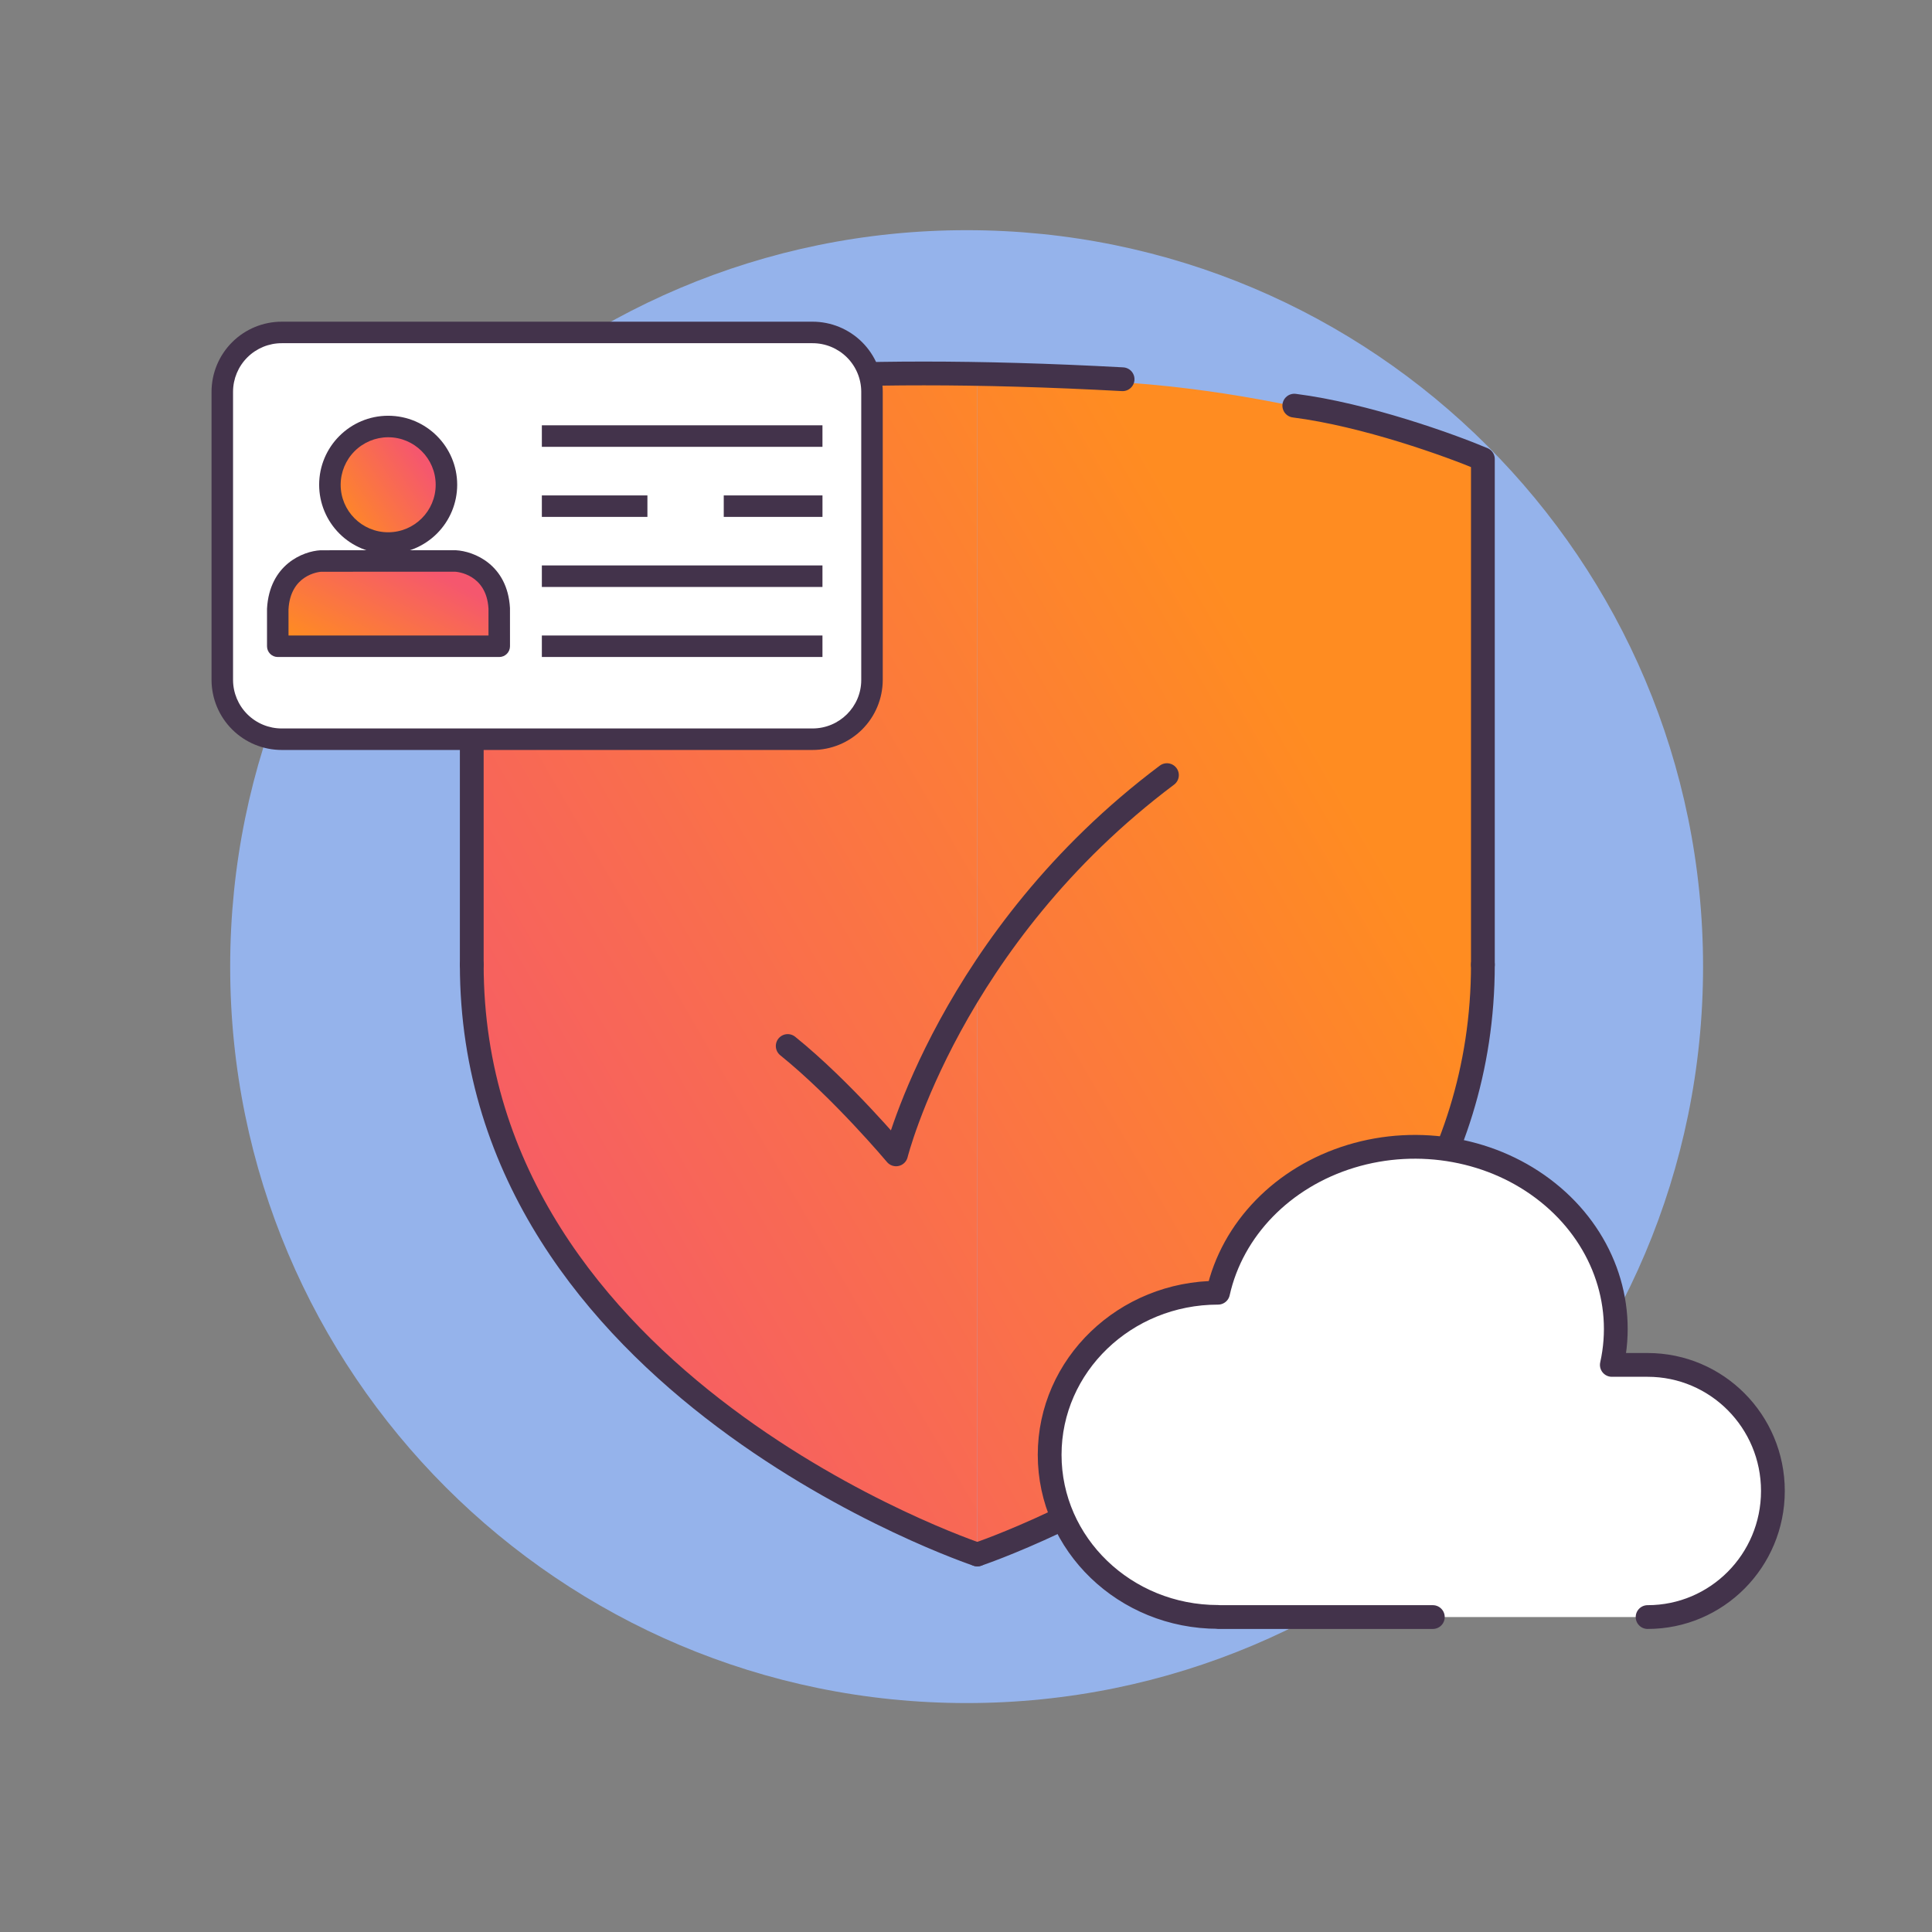 <svg fill="none" viewBox="0 0 512 512" height="512" width="512" xmlns="http://www.w3.org/2000/svg"><rect x="0" y="0" width="512" height="512" fill="#808080" stroke="none"/><path fill="#95B3EB" d="M256.17 61C363.96 61 451.33 148.38 451.33 256.17C451.33 363.96 363.95 451.33 256.17 451.33C148.39 451.33 61 363.96 61 256.18C61 148.4 148.38 61 256.17 61Z"></path><path fill="url(#paint0_linear_514_3954)" d="M259 412.001V101.674C204.736 96.607 147.365 113.168 125.462 122.081C124.756 145.537 124.332 210.042 128.289 280.411C132.245 350.78 217.078 397.458 259 412.001Z"></path><path fill="url(#paint1_linear_514_3954)" d="M259 412.001V101.674C313.264 96.607 370.635 113.168 392.538 122.081C393.244 145.537 393.668 210.042 389.711 280.411C385.755 350.78 300.922 397.458 259 412.001Z"></path><path stroke-linejoin="round" stroke-linecap="round" stroke-width="6.3" stroke="#43334B" d="M259 411.951C259 411.951 392.979 367.292 392.979 255.642"></path><path stroke-linejoin="round" stroke-linecap="round" stroke-width="6.3" stroke="#43334B" d="M392.979 255.642V121.663C384.152 117.942 361.8 109.9 343 107.5"></path><path stroke-linejoin="round" stroke-linecap="round" stroke-width="6.3" stroke="#43334B" d="M259.003 411.951C259.003 411.951 125.023 367.292 125.023 255.642"></path><path stroke-linejoin="round" stroke-linecap="round" stroke-width="6.3" stroke="#43334B" d="M125.023 255.642V121.663C125.023 121.663 140 92 297.5 100.5"></path><path stroke-linejoin="round" stroke-linecap="round" stroke-width="6.3" stroke="#43334B" d="M309.252 205.417C251.823 248.489 237.466 305.917 237.466 305.917C237.466 305.917 223.109 288.781 208.752 277.203"></path><path fill="white" d="M211.69 195.58H78.302C73.63 195.584 69.147 193.744 65.836 190.464C62.525 187.183 60.656 182.729 60.639 178.079V105.921C60.656 101.271 62.525 96.817 65.836 93.537C69.147 90.256 73.63 88.416 78.302 88.42H211.696C216.368 88.416 220.85 90.256 224.161 93.537C227.472 96.817 229.342 101.271 229.359 105.921V178.079C229.342 182.73 227.472 187.185 224.16 190.466C220.847 193.747 216.363 195.586 211.69 195.58Z"></path><path fill="#43334B" d="M215.311 198.749H74.68C69.755 198.753 65.029 196.805 61.538 193.33C58.047 189.855 56.077 185.138 56.059 180.213V103.787C56.077 98.862 58.047 94.144 61.538 90.669C65.029 87.195 69.755 85.246 74.68 85.251H215.317C220.242 85.246 224.968 87.195 228.459 90.669C231.95 94.144 233.92 98.862 233.938 103.787V180.213C233.92 185.139 231.949 189.857 228.457 193.332C224.965 196.807 220.237 198.755 215.311 198.749ZM74.68 90.951C71.266 90.943 67.988 92.29 65.565 94.697C63.143 97.103 61.774 100.372 61.759 103.787V180.213C61.774 183.627 63.143 186.896 65.565 189.303C67.988 191.709 71.266 193.056 74.68 193.049H215.317C222.442 193.049 228.238 187.292 228.238 180.213V103.787C228.223 100.372 226.854 97.103 224.432 94.697C222.009 92.29 218.731 90.943 215.317 90.951H74.68Z"></path><circle fill="url(#paint2_linear_514_3954)" r="14" cy="128" cx="103"></circle><path fill="url(#paint3_linear_514_3954)" d="M73 161C73 154.373 78.373 149 85 149H120C126.627 149 132 154.373 132 161V170H73V161Z"></path><path fill="#43334B" d="M102.869 146.759C98.021 146.755 93.372 144.827 89.942 141.399C86.513 137.971 84.584 133.323 84.578 128.474C84.578 118.385 92.78 110.177 102.869 110.177C112.958 110.177 121.161 118.385 121.161 128.474C121.155 133.323 119.225 137.971 115.796 141.399C112.367 144.827 107.718 146.755 102.869 146.759ZM102.869 115.877C99.53 115.881 96.329 117.21 93.969 119.572C91.609 121.933 90.281 125.135 90.278 128.474C90.278 135.416 95.927 141.059 102.869 141.059C109.812 141.059 115.461 135.416 115.461 128.474C115.461 121.526 109.812 115.877 102.869 115.877Z"></path><path fill="#43334B" d="M132.305 174.114H73.612C72.856 174.114 72.131 173.814 71.597 173.28C71.062 172.745 70.762 172.02 70.762 171.264V161.306C71.412 149.604 80.315 146.076 84.932 145.825L120.819 145.819C125.59 146.076 134.499 149.604 135.149 161.141L135.155 171.259C135.155 171.633 135.082 172.005 134.939 172.351C134.796 172.697 134.587 173.012 134.322 173.278C134.057 173.543 133.743 173.753 133.397 173.897C133.05 174.04 132.679 174.114 132.305 174.114ZM76.462 168.414H129.455V161.306C128.93 152.078 121.002 151.537 120.665 151.514L85.091 151.519C84.419 151.576 76.969 152.352 76.456 161.46L76.462 168.414ZM143.597 112.714H217.96V118.414H143.597V112.714ZM143.597 149.849H217.96V155.549H143.597V149.849ZM143.597 168.414H217.96V174.114H143.597V168.414ZM143.597 131.284H171.572V136.984H143.597V131.284ZM191.801 131.284H217.965V136.984H191.801V131.284Z"></path><path fill="white" d="M322.799 428.5C298.151 428.5 278.17 409.266 278.17 385.538C278.17 361.819 298.151 342.585 322.799 342.585C326.566 325.7 339.992 311.919 358.018 306.428C376.035 300.946 395.93 304.578 410.19 316.011C424.45 327.415 430.909 344.828 427.152 361.714H436.64C454.973 361.714 469.837 376.664 469.837 395.121C469.837 413.588 454.973 428.538 436.63 428.538H322.799"></path><path stroke-linejoin="round" stroke-linecap="round" stroke-width="6.3" stroke="#43334B" d="M322.799 428.5C298.151 428.5 278.17 409.266 278.17 385.538C278.17 361.819 298.151 342.585 322.799 342.585C326.566 325.7 339.992 311.919 358.018 306.428C376.035 300.946 395.93 304.578 410.19 316.011C424.45 327.415 430.909 344.828 427.152 361.714H436.64C454.973 361.714 469.837 376.664 469.837 395.121C469.837 413.588 454.973 428.538 436.63 428.538M322.799 428.538H379.715"></path><defs><linearGradient gradientUnits="userSpaceOnUse" y2="251.95" x2="381.11" y1="390.969" x1="141.652" id="paint0_linear_514_3954"><stop stop-color="#F5576E"></stop><stop stop-color="#FF8C21" offset="1"></stop></linearGradient><linearGradient gradientUnits="userSpaceOnUse" y2="251.95" x2="381.11" y1="390.969" x1="141.652" id="paint1_linear_514_3954"><stop stop-color="#F5576E"></stop><stop stop-color="#FF8C21" offset="1"></stop></linearGradient><linearGradient gradientUnits="userSpaceOnUse" y2="124.603" x2="113.735" y1="140.108" x1="90.74" id="paint2_linear_514_3954"><stop stop-color="#FF8C21"></stop><stop stop-color="#F5576E" offset="1"></stop></linearGradient><linearGradient gradientUnits="userSpaceOnUse" y2="139.483" x2="92.026" y1="168.581" x1="76.666" id="paint3_linear_514_3954"><stop stop-color="#FF8C21"></stop><stop stop-color="#F5576E" offset="1"></stop></linearGradient></defs></svg>